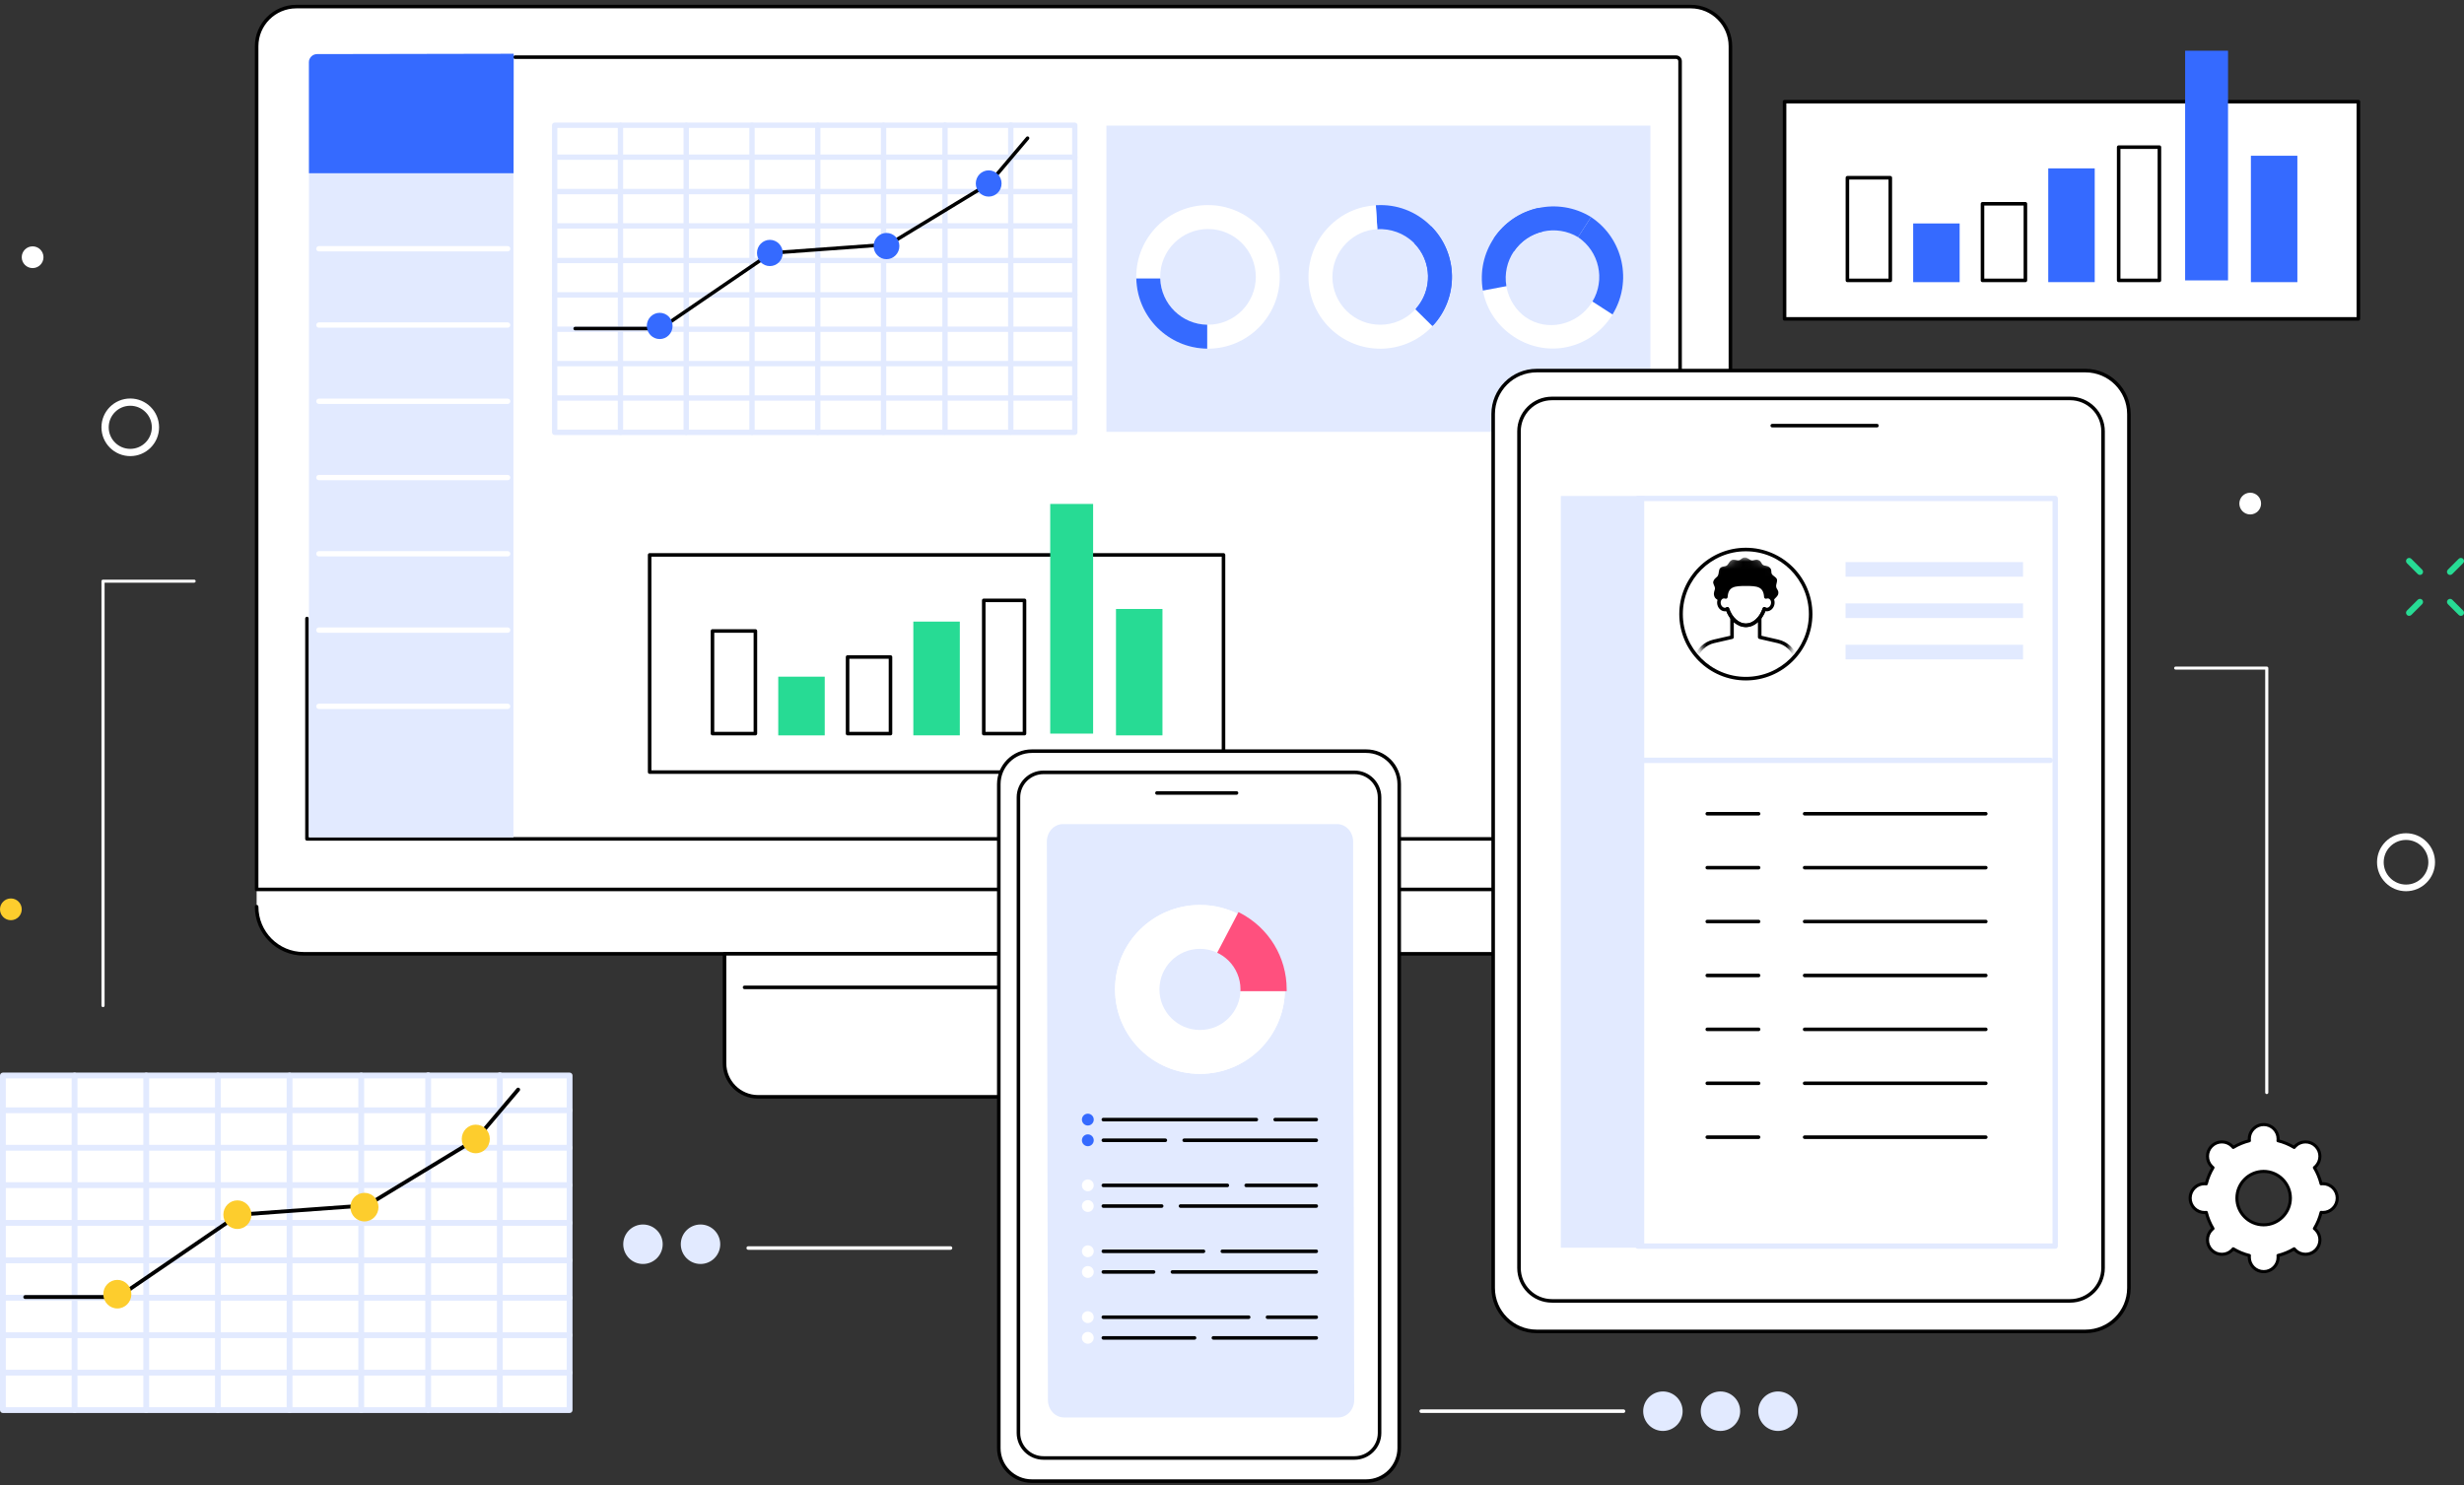 <svg xmlns="http://www.w3.org/2000/svg" width="340" height="205" viewBox="0 0 340 205" fill="none"><rect x="0" y="0" width="340" height="205" fill="#333333" stroke="none"/><path d="M35.413 125.138C35.413 128.729 38.31 131.64 41.885 131.64H232.304C235.878 131.64 238.777 128.729 238.777 125.138V122.755L233.984 120.25H36.983L35.413 122.755V125.138Z" fill="white"></path><path d="M232.303 131.884H41.884C38.181 131.884 35.166 128.857 35.166 125.136C35.166 125 35.276 124.891 35.411 124.891C35.546 124.891 35.657 125 35.657 125.136C35.657 128.586 38.45 131.392 41.883 131.392H232.302C235.735 131.392 238.528 128.585 238.528 125.136C238.528 125 238.638 124.891 238.773 124.891C238.908 124.891 239.019 125 239.019 125.136C239.019 128.856 236.005 131.884 232.301 131.884H232.303Z" fill="black"></path><path d="M99.974 131.641H174.214V146.744C174.214 149.302 172.137 151.38 169.576 151.38H104.611C102.051 151.38 99.973 149.303 99.973 146.744V131.641H99.974Z" fill="white"></path><path d="M169.577 151.625H104.612C101.918 151.625 99.728 149.434 99.728 146.743V131.64C99.728 131.504 99.838 131.395 99.973 131.395H174.215C174.351 131.395 174.46 131.504 174.46 131.64V146.743C174.46 149.435 172.27 151.625 169.577 151.625ZM100.219 131.885V146.743C100.219 149.164 102.189 151.134 104.612 151.134H169.577C171.999 151.134 173.97 149.164 173.97 146.743V131.885H100.22H100.219Z" fill="black"></path><path d="M171.448 136.518H102.739C102.603 136.518 102.494 136.409 102.494 136.273C102.494 136.137 102.604 136.027 102.739 136.027H171.448C171.584 136.027 171.693 136.137 171.693 136.273C171.693 136.409 171.583 136.518 171.448 136.518Z" fill="black"></path><path d="M40.884 0.91H233.302C236.322 0.91 238.774 3.362 238.774 6.38V122.756H35.412V6.38C35.412 3.362 37.865 0.91 40.885 0.91H40.884Z" fill="white"></path><path d="M238.775 123.002H35.413C35.276 123.002 35.167 122.893 35.167 122.757V6.38C35.167 3.228 37.732 0.664 40.885 0.664H233.303C236.456 0.664 239.021 3.228 239.021 6.38V122.755C239.021 122.891 238.911 123.001 238.776 123.001L238.775 123.002ZM35.658 122.51H238.529V6.38C238.529 3.499 236.185 1.155 233.302 1.155H40.884C38.002 1.155 35.657 3.498 35.657 6.38V122.51H35.658Z" fill="black"></path><path d="M231.828 116.025H42.358C42.222 116.025 42.112 115.915 42.112 115.78V85.366C42.112 85.23 42.223 85.121 42.358 85.121C42.493 85.121 42.603 85.231 42.603 85.366V115.535H231.583V8.437C231.583 8.271 231.448 8.135 231.281 8.135H71.061C70.925 8.135 70.815 8.026 70.815 7.89C70.815 7.754 70.926 7.645 71.061 7.645H231.281C231.718 7.645 232.074 8 232.074 8.438V115.782C232.074 115.918 231.963 116.027 231.828 116.027V116.025Z" fill="black"></path><path d="M168.826 76.586H89.642V106.561H168.826V76.586Z" fill="white"></path><path d="M168.827 106.806H89.642C89.506 106.806 89.397 106.697 89.397 106.561V76.585C89.397 76.449 89.507 76.34 89.642 76.34H168.827C168.963 76.34 169.072 76.449 169.072 76.585V106.561C169.072 106.697 168.962 106.806 168.827 106.806ZM89.888 106.314H168.581V76.829H89.888V106.314Z" fill="black"></path><path d="M104.235 101.494H98.314C98.178 101.494 98.069 101.385 98.069 101.249V87.081C98.069 86.945 98.179 86.836 98.314 86.836H104.235C104.371 86.836 104.48 86.945 104.48 87.081V101.249C104.48 101.385 104.37 101.494 104.235 101.494ZM98.559 101.004H103.989V87.326H98.559V101.004Z" fill="black"></path><path d="M113.556 93.637H107.635V101.25H113.556V93.637Z" fill="#27DB94"></path><path d="M113.802 101.494H107.389V93.391H113.802V101.494ZM107.881 101.003H113.311V93.882H107.881V101.003Z" fill="#27DB94"></path><path d="M122.876 101.495H116.955C116.819 101.495 116.71 101.386 116.71 101.25V90.675C116.71 90.539 116.82 90.43 116.955 90.43H122.876C123.012 90.43 123.121 90.539 123.121 90.675V101.25C123.121 101.386 123.011 101.495 122.876 101.495ZM117.2 101.005H122.631V90.921H117.2V101.005Z" fill="black"></path><path d="M132.195 86.035H126.274V101.244H132.195V86.035Z" fill="#27DB94"></path><path d="M132.442 101.489H126.029V85.789H132.442V101.489ZM126.52 100.998H131.95V86.281H126.52V100.998Z" fill="#27DB94"></path><path d="M141.368 101.494H135.745C135.609 101.494 135.5 101.385 135.5 101.249V82.859C135.5 82.722 135.61 82.613 135.745 82.613H141.368C141.504 82.613 141.614 82.722 141.614 82.859V101.249C141.614 101.385 141.503 101.494 141.368 101.494ZM135.99 101.004H141.122V83.105H135.99V101.004Z" fill="black"></path><path d="M150.837 69.551H144.916V101.249H150.837V69.551Z" fill="#27DB94"></path><path d="M160.158 84.293H154.237V101.247H160.158V84.293Z" fill="#27DB94"></path><path d="M160.405 101.492H153.992V84.047H160.405V101.492ZM154.483 101.002H159.913V84.538H154.483V101.002Z" fill="#27DB94"></path><path d="M227.734 17.336H152.671V59.602H227.734V17.336Z" fill="#E2EAFF"></path><path d="M166.688 28.305C161.22 28.305 156.788 32.74 156.788 38.213C156.788 43.685 161.22 48.121 166.688 48.121C172.156 48.121 176.588 43.685 176.588 38.213C176.588 32.74 172.156 28.305 166.688 28.305ZM166.688 44.816C163.045 44.816 160.09 41.859 160.09 38.213C160.09 34.566 163.045 31.61 166.688 31.61C170.332 31.61 173.286 34.566 173.286 38.213C173.286 41.859 170.332 44.816 166.688 44.816Z" fill="white"></path><path d="M160.096 38.438H156.794C156.911 43.771 161.235 48.064 166.579 48.123V44.817C163.059 44.76 160.212 41.946 160.096 38.438Z" fill="#356AFF"></path><path d="M195.425 42.553C197.705 39.945 197.587 35.976 195.087 33.509C193.712 32.151 191.841 31.535 190.053 31.63L189.837 28.333L189.992 28.319C192.674 28.177 195.343 29.12 197.406 31.157C201.201 34.904 201.337 40.96 197.784 44.871L195.425 42.553Z" fill="#356AFF"></path><path d="M197.692 44.972C197.601 45.072 197.6 45.078 197.504 45.175C193.664 49.071 187.396 49.114 183.503 45.272C179.61 41.429 179.567 35.156 183.406 31.26C185.21 29.428 187.474 28.462 189.853 28.336L190.054 31.627C188.469 31.71 186.959 32.36 185.757 33.58C183.198 36.176 183.226 40.358 185.822 42.919C188.416 45.479 192.593 45.45 195.153 42.854C195.248 42.758 195.336 42.67 195.424 42.569L197.693 44.971L197.692 44.972Z" fill="white"></path><path d="M195.302 42.685L197.653 45.006C201.312 41.127 201.245 35.031 197.483 31.234L195.164 33.588C197.629 36.103 197.682 40.107 195.302 42.685Z" fill="#356AFF"></path><path d="M208.932 46.497C213.512 49.486 219.431 48.187 222.396 43.59C225.362 38.992 223.998 33.194 219.404 30.227C214.81 27.259 209.035 28.511 206.069 33.108C203.104 37.706 204.393 43.534 208.932 46.497ZM217.658 32.668C220.719 34.646 221.599 38.734 219.623 41.797C217.646 44.861 213.486 45.856 210.501 43.764C207.877 41.924 206.765 37.854 208.742 34.791C210.719 31.727 214.597 30.69 217.659 32.668H217.658Z" fill="white"></path><path d="M219.736 41.612L222.51 43.405C225.303 38.861 223.996 32.906 219.538 29.957L217.747 32.734C220.672 34.693 221.54 38.603 219.736 41.613V41.612Z" fill="#356AFF"></path><path d="M217.754 32.733L219.545 29.956C215.005 27.161 209.055 28.47 206.107 32.93L208.882 34.723C210.839 31.795 214.747 30.927 217.754 32.733Z" fill="#356AFF"></path><path d="M212.932 31.94L212.322 28.691C207.106 29.791 203.689 34.837 204.618 40.103L207.863 39.494C207.27 36.021 209.508 32.7 212.932 31.94Z" fill="#356AFF"></path><path d="M148.309 17.285H76.539V59.668H148.309V17.285Z" fill="white"></path><path d="M148.308 60.037H76.538C76.335 60.037 76.17 59.872 76.17 59.669V17.286C76.17 17.083 76.335 16.918 76.538 16.918H148.308C148.511 16.918 148.676 17.083 148.676 17.286V59.669C148.676 59.872 148.511 60.037 148.308 60.037ZM76.906 59.301H147.939V17.654H76.906V59.301Z" fill="#E2EAFF"></path><path d="M148.308 55.294H76.538C76.335 55.294 76.17 55.129 76.17 54.926C76.17 54.724 76.335 54.559 76.538 54.559H148.308C148.511 54.559 148.676 54.724 148.676 54.926C148.676 55.129 148.511 55.294 148.308 55.294Z" fill="#E2EAFF"></path><path d="M148.308 50.552H76.538C76.335 50.552 76.17 50.387 76.17 50.184C76.17 49.981 76.335 49.816 76.538 49.816H148.308C148.511 49.816 148.676 49.981 148.676 50.184C148.676 50.387 148.511 50.552 148.308 50.552Z" fill="#E2EAFF"></path><path d="M148.308 45.806H76.538C76.335 45.806 76.17 45.641 76.17 45.438C76.17 45.235 76.335 45.07 76.538 45.07H148.308C148.511 45.07 148.676 45.235 148.676 45.438C148.676 45.641 148.511 45.806 148.308 45.806Z" fill="#E2EAFF"></path><path d="M148.308 41.068H76.538C76.335 41.068 76.17 40.903 76.17 40.7C76.17 40.497 76.335 40.332 76.538 40.332H148.308C148.511 40.332 148.676 40.497 148.676 40.7C148.676 40.903 148.511 41.068 148.308 41.068Z" fill="#E2EAFF"></path><path d="M148.308 36.322H76.538C76.335 36.322 76.17 36.157 76.17 35.954C76.17 35.751 76.335 35.586 76.538 35.586H148.308C148.511 35.586 148.676 35.751 148.676 35.954C148.676 36.157 148.511 36.322 148.308 36.322Z" fill="#E2EAFF"></path><path d="M148.308 31.544H76.538C76.335 31.544 76.17 31.379 76.17 31.177C76.17 30.974 76.335 30.809 76.538 30.809H148.308C148.511 30.809 148.676 30.974 148.676 31.177C148.676 31.379 148.511 31.544 148.308 31.544Z" fill="#E2EAFF"></path><path d="M148.308 26.806H76.538C76.335 26.806 76.17 26.641 76.17 26.438C76.17 26.235 76.335 26.07 76.538 26.07H148.308C148.511 26.07 148.676 26.235 148.676 26.438C148.676 26.641 148.511 26.806 148.308 26.806Z" fill="#E2EAFF"></path><path d="M148.308 22.06H76.538C76.335 22.06 76.17 21.895 76.17 21.692C76.17 21.489 76.335 21.324 76.538 21.324H148.308C148.511 21.324 148.676 21.489 148.676 21.692C148.676 21.895 148.511 22.06 148.308 22.06Z" fill="#E2EAFF"></path><path d="M85.614 60.037C85.411 60.037 85.246 59.872 85.246 59.669V17.286C85.246 17.083 85.411 16.918 85.614 16.918C85.817 16.918 85.982 17.083 85.982 17.286V59.669C85.982 59.872 85.817 60.037 85.614 60.037Z" fill="#E2EAFF"></path><path d="M94.69 60.037C94.487 60.037 94.322 59.872 94.322 59.669V17.286C94.322 17.083 94.487 16.918 94.69 16.918C94.893 16.918 95.058 17.083 95.058 17.286V59.669C95.058 59.872 94.893 60.037 94.69 60.037Z" fill="#E2EAFF"></path><path d="M103.766 60.037C103.563 60.037 103.398 59.872 103.398 59.669V17.286C103.398 17.083 103.563 16.918 103.766 16.918C103.969 16.918 104.134 17.083 104.134 17.286V59.669C104.134 59.872 103.969 60.037 103.766 60.037Z" fill="#E2EAFF"></path><path d="M112.844 60.037C112.641 60.037 112.476 59.872 112.476 59.669V17.286C112.476 17.083 112.641 16.918 112.844 16.918C113.047 16.918 113.212 17.083 113.212 17.286V59.669C113.212 59.872 113.047 60.037 112.844 60.037Z" fill="#E2EAFF"></path><path d="M121.919 60.037C121.716 60.037 121.551 59.872 121.551 59.669V17.286C121.551 17.083 121.716 16.918 121.919 16.918C122.122 16.918 122.287 17.083 122.287 17.286V59.669C122.287 59.872 122.122 60.037 121.919 60.037Z" fill="#E2EAFF"></path><path d="M130.396 60.007C130.193 60.007 130.028 59.842 130.028 59.639V17.255C130.028 17.052 130.193 16.887 130.396 16.887C130.599 16.887 130.764 17.052 130.764 17.255V59.638C130.764 59.84 130.599 60.005 130.396 60.005V60.007Z" fill="#E2EAFF"></path><path d="M139.472 60.007C139.269 60.007 139.104 59.842 139.104 59.639V17.255C139.104 17.052 139.269 16.887 139.472 16.887C139.675 16.887 139.84 17.052 139.84 17.255V59.638C139.84 59.84 139.675 60.005 139.472 60.005V60.007Z" fill="#E2EAFF"></path><path d="M91.141 45.591H79.369C79.233 45.591 79.123 45.482 79.123 45.346C79.123 45.21 79.234 45.101 79.369 45.101H91.065L106.257 34.714C106.293 34.69 106.334 34.675 106.378 34.672L122.584 33.489L136.334 25.131L141.605 18.911C141.692 18.807 141.848 18.795 141.95 18.882C142.054 18.969 142.066 19.124 141.979 19.228L136.683 25.478C136.666 25.498 136.646 25.516 136.623 25.529L122.788 33.938C122.755 33.958 122.717 33.971 122.679 33.973L106.479 35.155L91.278 45.547C91.237 45.575 91.189 45.589 91.14 45.589L91.141 45.591Z" fill="black"></path><path d="M106.233 36.725C107.215 36.725 108.011 35.914 108.011 34.913C108.011 33.913 107.215 33.102 106.233 33.102C105.251 33.102 104.455 33.913 104.455 34.913C104.455 35.914 105.251 36.725 106.233 36.725Z" fill="#356AFF"></path><path d="M122.324 35.772C123.306 35.772 124.102 34.96 124.102 33.96C124.102 32.959 123.306 32.148 122.324 32.148C121.343 32.148 120.547 32.959 120.547 33.96C120.547 34.96 121.343 35.772 122.324 35.772Z" fill="#356AFF"></path><path d="M136.425 27.135C137.407 27.135 138.203 26.324 138.203 25.323C138.203 24.323 137.407 23.512 136.425 23.512C135.443 23.512 134.647 24.323 134.647 25.323C134.647 26.324 135.443 27.135 136.425 27.135Z" fill="#356AFF"></path><path d="M91.03 46.795C92.012 46.795 92.808 45.984 92.808 44.984C92.808 43.983 92.012 43.172 91.03 43.172C90.048 43.172 89.252 43.983 89.252 44.984C89.252 45.984 90.048 46.795 91.03 46.795Z" fill="#356AFF"></path><path d="M70.848 8.176H42.634V115.578H70.848V8.176Z" fill="#E2EAFF"></path><path d="M70.051 34.701H44.004C43.801 34.701 43.636 34.536 43.636 34.333C43.636 34.13 43.801 33.965 44.004 33.965H70.051C70.254 33.965 70.419 34.13 70.419 34.333C70.419 34.536 70.254 34.701 70.051 34.701Z" fill="white"></path><path d="M70.051 45.228H44.004C43.801 45.228 43.636 45.063 43.636 44.86C43.636 44.657 43.801 44.492 44.004 44.492H70.051C70.254 44.492 70.419 44.657 70.419 44.86C70.419 45.063 70.254 45.228 70.051 45.228Z" fill="white"></path><path d="M70.051 55.751H44.004C43.801 55.751 43.636 55.586 43.636 55.383C43.636 55.181 43.801 55.016 44.004 55.016H70.051C70.254 55.016 70.419 55.181 70.419 55.383C70.419 55.586 70.254 55.751 70.051 55.751Z" fill="white"></path><path d="M70.051 66.279H44.004C43.801 66.279 43.636 66.114 43.636 65.911C43.636 65.708 43.801 65.543 44.004 65.543H70.051C70.254 65.543 70.419 65.708 70.419 65.911C70.419 66.114 70.254 66.279 70.051 66.279Z" fill="white"></path><path d="M70.051 76.798H44.004C43.801 76.798 43.636 76.633 43.636 76.43C43.636 76.228 43.801 76.062 44.004 76.062H70.051C70.254 76.062 70.419 76.228 70.419 76.43C70.419 76.633 70.254 76.798 70.051 76.798Z" fill="white"></path><path d="M70.051 87.329H44.004C43.801 87.329 43.636 87.165 43.636 86.962C43.636 86.759 43.801 86.594 44.004 86.594H70.051C70.254 86.594 70.419 86.759 70.419 86.962C70.419 87.165 70.254 87.329 70.051 87.329Z" fill="white"></path><path d="M70.051 97.853H44.004C43.801 97.853 43.636 97.688 43.636 97.485C43.636 97.282 43.801 97.117 44.004 97.117H70.051C70.254 97.117 70.419 97.282 70.419 97.485C70.419 97.688 70.254 97.853 70.051 97.853Z" fill="white"></path><path d="M42.632 23.913H70.867L70.886 7.418L43.751 7.466C43.13 7.466 42.627 7.968 42.627 8.587L42.632 23.912V23.913Z" fill="#356AFF"></path><path d="M142.377 204.414H188.519C191.034 204.414 193.073 202.376 193.073 199.861V108.223C193.073 105.708 191.034 103.67 188.519 103.67H142.377C139.861 103.67 137.822 105.708 137.822 108.223V199.861C137.822 202.376 139.861 204.414 142.377 204.414Z" fill="white"></path><path d="M188.518 204.662H142.376C139.729 204.662 137.575 202.509 137.575 199.863V108.225C137.575 105.578 139.729 103.426 142.376 103.426H188.518C191.166 103.426 193.319 105.578 193.319 108.225V199.863C193.319 202.509 191.166 204.662 188.518 204.662ZM142.376 103.917C140 103.917 138.067 105.85 138.067 108.225V199.863C138.067 202.238 140.001 204.17 142.376 204.17H188.518C190.895 204.17 192.828 202.237 192.828 199.863V108.225C192.828 105.849 190.894 103.917 188.518 103.917H142.376Z" fill="black"></path><path d="M186.912 201.223H143.985C142.08 201.223 140.533 199.676 140.533 197.772V110.048C140.533 108.144 142.08 106.597 143.985 106.597H186.912C188.816 106.597 190.363 108.144 190.363 110.048V197.772C190.363 199.676 188.816 201.223 186.912 201.223Z" fill="white"></path><path d="M186.911 201.467H143.984C141.945 201.467 140.287 199.81 140.287 197.772V110.047C140.287 108.009 141.945 106.352 143.984 106.352H186.911C188.95 106.352 190.608 108.009 190.608 110.047V197.772C190.608 199.81 188.95 201.467 186.911 201.467ZM143.984 106.842C142.216 106.842 140.778 108.28 140.778 110.047V197.772C140.778 199.539 142.216 200.977 143.984 200.977H186.911C188.679 200.977 190.117 199.539 190.117 197.772V110.047C190.117 108.28 188.679 106.842 186.911 106.842H143.984Z" fill="black"></path><path d="M170.624 109.69H159.644C159.508 109.69 159.398 109.58 159.398 109.444C159.398 109.308 159.509 109.199 159.644 109.199H170.624C170.761 109.199 170.87 109.308 170.87 109.444C170.87 109.58 170.759 109.69 170.624 109.69Z" fill="black"></path><path d="M186.715 135.715L186.866 193.2C186.869 194.54 185.876 195.628 184.648 195.628H146.818C145.594 195.628 144.602 194.547 144.599 193.213L144.452 116.164C144.45 114.825 145.444 113.739 146.67 113.739H184.498C185.724 113.739 186.716 114.822 186.716 116.16V135.715H186.715Z" fill="#E2EAFF"></path><path d="M165.58 136.554H177.298C177.298 142.991 172.052 148.209 165.58 148.209C159.108 148.209 153.862 142.991 153.862 136.554C153.862 130.117 159.108 124.899 165.58 124.899C167.536 124.899 169.38 125.376 171.001 126.219L165.58 136.553V136.554Z" fill="white"></path><path d="M171.001 126.22L177.298 136.554C177.298 142.991 172.052 148.209 165.58 148.209C159.108 148.209 153.862 142.991 153.862 136.554C153.862 130.117 159.108 124.899 165.58 124.899C167.536 124.899 169.38 125.376 171.001 126.219V126.22Z" fill="white"></path><path d="M171.001 126.215C174.744 128.162 177.298 132.058 177.298 136.549H165.58L171.001 126.215Z" fill="#FF507E"></path><path d="M177.544 136.794H165.175L170.898 125.883L171.116 125.997C175.082 128.059 177.545 132.103 177.545 136.548V136.794H177.544ZM165.986 136.302H177.049C176.962 132.217 174.707 128.517 171.104 126.546L165.986 136.302Z" fill="#FF507E"></path><path d="M165.58 142.152C168.669 142.152 171.173 139.646 171.173 136.555C171.173 133.463 168.669 130.957 165.58 130.957C162.491 130.957 159.987 133.463 159.987 136.555C159.987 139.646 162.491 142.152 165.58 142.152Z" fill="#E2EAFF"></path><path d="M150.924 154.521C150.924 154.972 150.558 155.338 150.107 155.338C149.657 155.338 149.291 154.972 149.291 154.521C149.291 154.069 149.657 153.703 150.107 153.703C150.558 153.703 150.924 154.069 150.924 154.521Z" fill="#356AFF"></path><path d="M181.627 154.764H175.956C175.82 154.764 175.711 154.654 175.711 154.519C175.711 154.384 175.821 154.274 175.956 154.274H181.627C181.763 154.274 181.873 154.383 181.873 154.519C181.873 154.655 181.762 154.764 181.627 154.764Z" fill="black"></path><path d="M173.358 154.764H152.246C152.11 154.764 152.001 154.654 152.001 154.519C152.001 154.384 152.111 154.274 152.246 154.274H173.358C173.494 154.274 173.603 154.383 173.603 154.519C173.603 154.655 173.493 154.764 173.358 154.764Z" fill="black"></path><path d="M150.924 157.376C150.924 157.827 150.558 158.193 150.107 158.193C149.657 158.193 149.291 157.827 149.291 157.376C149.291 156.924 149.657 156.559 150.107 156.559C150.558 156.559 150.924 156.924 150.924 157.376Z" fill="#356AFF"></path><path d="M181.628 157.62H163.403C163.267 157.62 163.157 157.51 163.157 157.374C163.157 157.238 163.268 157.129 163.403 157.129H181.628C181.764 157.129 181.873 157.24 181.873 157.374C181.873 157.509 181.763 157.62 181.628 157.62Z" fill="black"></path><path d="M160.804 157.62H152.246C152.11 157.62 152.001 157.51 152.001 157.374C152.001 157.238 152.111 157.129 152.246 157.129H160.804C160.94 157.129 161.049 157.24 161.049 157.374C161.049 157.509 160.939 157.62 160.804 157.62Z" fill="black"></path><path d="M150.922 163.596C150.923 163.144 150.558 162.778 150.107 162.777C149.656 162.777 149.29 163.142 149.289 163.593C149.289 164.045 149.654 164.411 150.104 164.412C150.555 164.412 150.921 164.047 150.922 163.596Z" fill="white"></path><path d="M181.627 163.846H171.959C171.823 163.846 171.714 163.737 171.714 163.601C171.714 163.465 171.824 163.356 171.959 163.356H181.627C181.763 163.356 181.873 163.465 181.873 163.601C181.873 163.737 181.762 163.846 181.627 163.846Z" fill="black"></path><path d="M169.36 163.846H152.245C152.109 163.846 152 163.737 152 163.601C152 163.465 152.11 163.356 152.245 163.356H169.36C169.496 163.356 169.605 163.465 169.605 163.601C169.605 163.737 169.495 163.846 169.36 163.846Z" fill="black"></path><path d="M150.921 166.451C150.922 166 150.557 165.633 150.106 165.633C149.655 165.632 149.289 165.997 149.288 166.449C149.288 166.9 149.653 167.266 150.104 167.267C150.554 167.268 150.92 166.902 150.921 166.451Z" fill="white"></path><path d="M181.628 166.698H162.895C162.759 166.698 162.649 166.589 162.649 166.453C162.649 166.317 162.76 166.207 162.895 166.207H181.628C181.764 166.207 181.873 166.317 181.873 166.453C181.873 166.589 181.762 166.698 181.628 166.698Z" fill="black"></path><path d="M160.296 166.698H152.245C152.109 166.698 152 166.589 152 166.453C152 166.317 152.11 166.207 152.245 166.207H160.296C160.432 166.207 160.542 166.317 160.542 166.453C160.542 166.589 160.431 166.698 160.296 166.698Z" fill="black"></path><path d="M150.109 173.513C150.56 173.513 150.926 173.148 150.926 172.696C150.926 172.245 150.56 171.879 150.109 171.879C149.659 171.879 149.293 172.245 149.293 172.696C149.293 173.148 149.659 173.513 150.109 173.513Z" fill="white"></path><path d="M181.628 172.944H168.665C168.529 172.944 168.42 172.834 168.42 172.699C168.42 172.564 168.53 172.453 168.665 172.453H181.628C181.764 172.453 181.873 172.563 181.873 172.699C181.873 172.835 181.763 172.944 181.628 172.944Z" fill="black"></path><path d="M166.066 172.944H152.246C152.11 172.944 152.001 172.834 152.001 172.699C152.001 172.564 152.111 172.453 152.246 172.453H166.066C166.202 172.453 166.312 172.563 166.312 172.699C166.312 172.835 166.201 172.944 166.066 172.944Z" fill="black"></path><path d="M150.109 176.369C150.56 176.369 150.926 176.003 150.926 175.552C150.926 175.1 150.56 174.735 150.109 174.735C149.659 174.735 149.293 175.1 149.293 175.552C149.293 176.003 149.659 176.369 150.109 176.369Z" fill="white"></path><path d="M181.628 175.795H161.779C161.643 175.795 161.533 175.686 161.533 175.55C161.533 175.414 161.644 175.305 161.779 175.305H181.628C181.764 175.305 181.873 175.414 181.873 175.55C181.873 175.686 181.763 175.795 181.628 175.795Z" fill="black"></path><path d="M159.181 175.795H152.246C152.11 175.795 152.001 175.686 152.001 175.55C152.001 175.414 152.111 175.305 152.246 175.305H159.181C159.317 175.305 159.426 175.414 159.426 175.55C159.426 175.686 159.316 175.795 159.181 175.795Z" fill="black"></path><path d="M150.922 181.787C150.923 181.336 150.558 180.969 150.107 180.969C149.656 180.968 149.29 181.333 149.289 181.785C149.289 182.236 149.654 182.602 150.104 182.603C150.555 182.604 150.921 182.238 150.922 181.787Z" fill="white"></path><path d="M181.627 182.038H174.9C174.764 182.038 174.654 181.928 174.654 181.792C174.654 181.656 174.765 181.547 174.9 181.547H181.627C181.763 181.547 181.872 181.657 181.872 181.792C181.872 181.927 181.762 182.038 181.627 182.038Z" fill="black"></path><path d="M172.301 182.038H152.244C152.108 182.038 151.999 181.928 151.999 181.792C151.999 181.656 152.109 181.547 152.244 181.547H172.301C172.437 181.547 172.546 181.657 172.546 181.792C172.546 181.927 172.436 182.038 172.301 182.038Z" fill="black"></path><path d="M150.921 184.642C150.922 184.191 150.557 183.825 150.106 183.824C149.655 183.824 149.289 184.189 149.288 184.64C149.288 185.091 149.653 185.458 150.104 185.458C150.554 185.459 150.92 185.094 150.921 184.642Z" fill="white"></path><path d="M181.627 184.893H167.432C167.296 184.893 167.187 184.784 167.187 184.648C167.187 184.512 167.297 184.403 167.432 184.403H181.627C181.763 184.403 181.872 184.512 181.872 184.648C181.872 184.784 181.762 184.893 181.627 184.893Z" fill="black"></path><path d="M164.833 184.893H152.245C152.109 184.893 152 184.784 152 184.648C152 184.512 152.11 184.403 152.245 184.403H164.833C164.969 184.403 165.078 184.512 165.078 184.648C165.078 184.784 164.968 184.893 164.833 184.893Z" fill="black"></path><path d="M212.032 183.754H287.768C291.079 183.754 293.764 181.071 293.764 177.761V57.142C293.764 53.832 291.079 51.149 287.768 51.149H212.032C208.721 51.149 206.037 53.832 206.037 57.142V177.761C206.037 181.071 208.721 183.754 212.032 183.754Z" fill="white"></path><path d="M287.767 183.998H212.032C208.59 183.998 205.791 181.199 205.791 177.759V57.141C205.791 53.7 208.591 50.902 212.032 50.902H287.767C291.208 50.902 294.008 53.702 294.008 57.141V177.759C294.008 181.2 291.207 183.998 287.767 183.998ZM212.032 51.393C208.861 51.393 206.282 53.971 206.282 57.141V177.759C206.282 180.929 208.861 183.507 212.032 183.507H287.767C290.937 183.507 293.517 180.929 293.517 177.759V57.141C293.517 53.971 290.937 51.393 287.767 51.393H212.032Z" fill="black"></path><path d="M214.146 179.543H285.651C288.16 179.543 290.194 177.51 290.194 175.001V59.533C290.194 57.025 288.16 54.991 285.651 54.991L214.146 54.991C211.637 54.991 209.603 57.025 209.603 59.533V175.001C209.603 177.51 211.637 179.543 214.146 179.543Z" fill="white"></path><path d="M285.651 179.788H214.146C211.505 179.788 209.357 177.641 209.357 175.001V59.533C209.357 56.893 211.505 54.746 214.146 54.746H285.651C288.292 54.746 290.44 56.893 290.44 59.533V175.001C290.44 177.641 288.292 179.788 285.651 179.788ZM214.146 55.237C211.776 55.237 209.848 57.164 209.848 59.533V175.001C209.848 177.37 211.776 179.298 214.146 179.298H285.651C288.021 179.298 289.949 177.37 289.949 175.001V59.533C289.949 57.164 288.021 55.237 285.651 55.237H214.146Z" fill="black"></path><path d="M259 58.99H244.546C244.41 58.99 244.301 58.881 244.301 58.745C244.301 58.609 244.411 58.5 244.546 58.5H259C259.136 58.5 259.245 58.609 259.245 58.745C259.245 58.881 259.135 58.99 259 58.99Z" fill="black"></path><path d="M283.591 68.797H226.002V171.979H283.591V68.797Z" fill="white"></path><path d="M283.592 172.348H226.003C225.8 172.348 225.635 172.183 225.635 171.98V68.798C225.635 68.595 225.8 68.43 226.003 68.43H283.592C283.795 68.43 283.96 68.595 283.96 68.798V171.98C283.96 172.183 283.795 172.348 283.592 172.348ZM226.372 171.611H283.224V69.164H226.372V171.611Z" fill="#E2EAFF"></path><path d="M242.664 112.553H235.581C235.445 112.553 235.336 112.443 235.336 112.308C235.336 112.173 235.446 112.062 235.581 112.062H242.664C242.8 112.062 242.91 112.172 242.91 112.308C242.91 112.444 242.799 112.553 242.664 112.553Z" fill="black"></path><path d="M274.015 112.553H249.017C248.881 112.553 248.771 112.443 248.771 112.308C248.771 112.173 248.882 112.062 249.017 112.062H274.015C274.151 112.062 274.26 112.172 274.26 112.308C274.26 112.444 274.15 112.553 274.015 112.553Z" fill="black"></path><path d="M242.664 119.994H235.581C235.445 119.994 235.336 119.885 235.336 119.749C235.336 119.613 235.446 119.504 235.581 119.504H242.664C242.8 119.504 242.91 119.613 242.91 119.749C242.91 119.885 242.799 119.994 242.664 119.994Z" fill="black"></path><path d="M274.015 119.994H249.017C248.881 119.994 248.771 119.885 248.771 119.749C248.771 119.613 248.882 119.504 249.017 119.504H274.015C274.151 119.504 274.26 119.613 274.26 119.749C274.26 119.885 274.15 119.994 274.015 119.994Z" fill="black"></path><path d="M242.664 127.432H235.581C235.445 127.432 235.336 127.322 235.336 127.187C235.336 127.052 235.446 126.941 235.581 126.941H242.664C242.8 126.941 242.91 127.051 242.91 127.187C242.91 127.323 242.799 127.432 242.664 127.432Z" fill="black"></path><path d="M274.015 127.432H249.017C248.881 127.432 248.771 127.322 248.771 127.187C248.771 127.052 248.882 126.941 249.017 126.941H274.015C274.151 126.941 274.26 127.051 274.26 127.187C274.26 127.323 274.15 127.432 274.015 127.432Z" fill="black"></path><path d="M242.664 134.873H235.581C235.445 134.873 235.336 134.764 235.336 134.628C235.336 134.492 235.446 134.383 235.581 134.383H242.664C242.8 134.383 242.91 134.492 242.91 134.628C242.91 134.764 242.799 134.873 242.664 134.873Z" fill="black"></path><path d="M274.015 134.873H249.017C248.881 134.873 248.771 134.764 248.771 134.628C248.771 134.492 248.882 134.383 249.017 134.383H274.015C274.151 134.383 274.26 134.492 274.26 134.628C274.26 134.764 274.15 134.873 274.015 134.873Z" fill="black"></path><path d="M242.664 142.311H235.581C235.445 142.311 235.336 142.202 235.336 142.066C235.336 141.93 235.446 141.82 235.581 141.82H242.664C242.8 141.82 242.91 141.93 242.91 142.066C242.91 142.202 242.799 142.311 242.664 142.311Z" fill="black"></path><path d="M274.015 142.311H249.017C248.881 142.311 248.771 142.202 248.771 142.066C248.771 141.93 248.882 141.82 249.017 141.82H274.015C274.151 141.82 274.26 141.93 274.26 142.066C274.26 142.202 274.15 142.311 274.015 142.311Z" fill="black"></path><path d="M242.664 149.756H235.581C235.445 149.756 235.336 149.646 235.336 149.511C235.336 149.376 235.446 149.266 235.581 149.266H242.664C242.8 149.266 242.91 149.375 242.91 149.511C242.91 149.647 242.799 149.756 242.664 149.756Z" fill="black"></path><path d="M274.015 149.756H249.017C248.881 149.756 248.771 149.646 248.771 149.511C248.771 149.376 248.882 149.266 249.017 149.266H274.015C274.151 149.266 274.26 149.375 274.26 149.511C274.26 149.647 274.15 149.756 274.015 149.756Z" fill="black"></path><path d="M242.664 157.194H235.581C235.445 157.194 235.336 157.084 235.336 156.948C235.336 156.812 235.446 156.703 235.581 156.703H242.664C242.8 156.703 242.91 156.812 242.91 156.948C242.91 157.084 242.799 157.194 242.664 157.194Z" fill="black"></path><path d="M274.015 157.194H249.017C248.881 157.194 248.771 157.084 248.771 156.948C248.771 156.812 248.882 156.703 249.017 156.703H274.015C274.151 156.703 274.26 156.812 274.26 156.948C274.26 157.084 274.15 157.194 274.015 157.194Z" fill="black"></path><path d="M226.882 68.449H215.374V172.2H226.882V68.449Z" fill="#E2EAFF"></path><path d="M282.913 105.306H226.642C226.439 105.306 226.274 105.141 226.274 104.938C226.274 104.735 226.439 104.57 226.642 104.57H282.913C283.116 104.57 283.281 104.735 283.281 104.938C283.281 105.141 283.116 105.306 282.913 105.306Z" fill="#E2EAFF"></path><path d="M254.663 79.594H279.158V77.577H254.663V79.594Z" fill="#E2EAFF"></path><path d="M254.663 85.297H279.158V83.28H254.663V85.297Z" fill="#E2EAFF"></path><path d="M254.663 91.004H279.158V88.987H254.663V91.004Z" fill="#E2EAFF"></path><path d="M240.906 93.665C245.844 93.665 249.847 89.675 249.847 84.754C249.847 79.833 245.844 75.844 240.906 75.844C235.968 75.844 231.965 79.833 231.965 84.754C231.965 89.675 235.968 93.665 240.906 93.665Z" fill="white"></path><path d="M240.906 93.909C235.841 93.909 231.719 89.802 231.719 84.753C231.719 79.704 235.84 75.598 240.906 75.598C245.973 75.598 250.093 79.704 250.093 84.753C250.093 89.802 245.973 93.909 240.906 93.909ZM240.906 76.087C236.112 76.087 232.211 79.974 232.211 84.752C232.211 89.53 236.112 93.418 240.906 93.418C245.701 93.418 249.602 89.53 249.602 84.752C249.602 79.974 245.701 76.087 240.906 76.087Z" fill="black"></path><mask id="mask0_665_4405" style="mask-type:luminance" maskUnits="userSpaceOnUse" x="233" y="76" width="16" height="17"><path d="M240.907 92.562C245.232 92.562 248.739 89.068 248.739 84.758C248.739 80.447 245.232 76.953 240.907 76.953C236.582 76.953 233.076 80.447 233.076 84.758C233.076 89.068 236.582 92.562 240.907 92.562Z" fill="white"></path></mask><g mask="url(#mask0_665_4405)"><path d="M245.388 81.882C245.351 82.326 244.934 82.497 244.787 82.785C244.638 83.077 244.822 83.334 244.491 83.777C244.168 84.21 243.813 84.011 243.548 84.198C243.29 84.38 243.094 84.714 242.797 84.839C242.512 84.961 242.163 84.858 241.851 84.921C241.551 84.981 241.249 85.214 240.934 85.215C240.632 85.215 240.345 84.915 240.036 84.857C239.727 84.798 239.487 85.052 239.206 84.946C238.642 84.733 238.781 84.462 238.529 84.297C238.267 84.126 237.77 84.174 237.47 83.878C237.124 83.538 237.378 83.249 237.216 82.986C237.047 82.716 236.659 82.729 236.529 82.207C236.407 81.721 236.657 81.493 236.639 81.169C236.621 80.849 236.308 80.546 236.423 80.232C236.599 79.749 236.908 79.723 237.055 79.436C237.204 79.144 237.132 78.711 237.327 78.449C237.585 78.103 238.002 78.242 238.267 78.053C238.525 77.872 238.564 77.532 238.92 77.314C239.24 77.118 239.648 77.388 239.96 77.326C240.26 77.265 240.352 76.931 240.783 76.938C241.151 76.944 241.384 77.275 241.693 77.335C242.002 77.394 242.232 77.142 242.619 77.288C243.053 77.451 243.02 77.804 243.273 77.969C243.535 78.141 243.852 78.021 244.184 78.316C244.544 78.636 244.335 78.974 244.499 79.236C244.668 79.507 245.091 79.645 245.19 79.945C245.289 80.251 245.05 80.629 245.088 80.952C245.137 81.368 245.429 81.4 245.389 81.881L245.388 81.882Z" fill="black"></path><path d="M248.779 96.165H233.037C232.964 96.165 232.894 96.133 232.848 96.076C232.801 96.019 232.782 95.945 232.795 95.873L233.757 90.812C234.126 89.534 235.146 88.572 236.423 88.279L238.752 87.744V84.769C238.752 84.633 238.862 84.523 238.997 84.523H242.817C242.953 84.523 243.062 84.633 243.062 84.769V87.744L245.391 88.279C246.668 88.572 247.688 89.534 248.052 90.79C248.054 90.797 248.056 90.804 248.057 90.812L249.019 95.873C249.032 95.945 249.013 96.019 248.966 96.076C248.919 96.133 248.85 96.165 248.777 96.165H248.779ZM233.333 95.675H248.481L247.578 90.917C247.26 89.838 246.381 89.012 245.281 88.76L242.762 88.181C242.651 88.155 242.571 88.056 242.571 87.941V85.015H239.242V87.941C239.242 88.056 239.163 88.155 239.052 88.181L236.532 88.76C235.428 89.013 234.547 89.844 234.233 90.928L233.332 95.675H233.333Z" fill="black"></path><path d="M244.076 82.366C243.939 82.331 243.799 82.345 243.669 82.394C243.559 80.649 242.365 80.629 240.907 80.629C239.45 80.629 238.255 80.649 238.146 82.394C238.017 82.345 237.877 82.331 237.739 82.366C237.33 82.467 237.095 82.939 237.215 83.42C237.335 83.901 237.763 84.209 238.173 84.107C238.239 84.09 238.3 84.064 238.356 84.03C238.777 85.319 239.761 86.304 240.906 86.304C242.052 86.304 243.035 85.318 243.457 84.03C243.513 84.065 243.574 84.091 243.64 84.107C244.049 84.209 244.477 83.901 244.598 83.42C244.718 82.94 244.483 82.467 244.073 82.366H244.076Z" fill="white"></path><path d="M240.907 86.548C239.787 86.548 238.728 85.674 238.21 84.348C237.677 84.467 237.127 84.081 236.977 83.478C236.898 83.159 236.942 82.825 237.101 82.563C237.234 82.34 237.441 82.185 237.679 82.126C237.761 82.106 237.843 82.097 237.928 82.101C238.168 80.383 239.56 80.383 240.907 80.383C242.254 80.383 243.646 80.383 243.886 82.101C243.969 82.1 244.053 82.106 244.133 82.126C244.373 82.185 244.578 82.341 244.713 82.564C244.872 82.826 244.916 83.16 244.837 83.479C244.686 84.082 244.138 84.469 243.604 84.349C243.085 85.675 242.027 86.549 240.907 86.549V86.548ZM238.356 83.783C238.385 83.783 238.414 83.788 238.442 83.799C238.512 83.824 238.567 83.881 238.591 83.952C239.003 85.211 239.934 86.057 240.908 86.057C241.882 86.057 242.814 85.211 243.225 83.952C243.249 83.881 243.304 83.824 243.374 83.799C243.444 83.772 243.522 83.78 243.587 83.819C243.625 83.841 243.663 83.858 243.701 83.868C243.976 83.936 244.274 83.708 244.361 83.359C244.409 83.166 244.384 82.969 244.293 82.817C244.246 82.74 244.16 82.639 244.016 82.603C243.933 82.583 243.844 82.589 243.756 82.622C243.684 82.65 243.601 82.641 243.536 82.599C243.47 82.557 243.428 82.485 243.423 82.408C243.33 80.945 242.452 80.873 240.907 80.873C239.362 80.873 238.482 80.945 238.391 82.408C238.386 82.486 238.344 82.558 238.278 82.599C238.212 82.641 238.131 82.649 238.057 82.622C237.969 82.589 237.881 82.582 237.798 82.603C237.654 82.639 237.568 82.74 237.521 82.817C237.43 82.969 237.405 83.166 237.453 83.359C237.54 83.708 237.836 83.937 238.113 83.868C238.152 83.858 238.189 83.842 238.228 83.819C238.267 83.795 238.311 83.783 238.355 83.783H238.356Z" fill="black"></path><path d="M240.907 86.547C239.721 86.547 238.601 85.565 238.123 84.104C238.08 83.976 238.151 83.836 238.28 83.794C238.409 83.751 238.548 83.822 238.59 83.951C239.003 85.21 239.934 86.056 240.907 86.056C241.881 86.056 242.813 85.21 243.225 83.951C243.267 83.823 243.406 83.752 243.535 83.794C243.664 83.836 243.735 83.975 243.692 84.104C243.214 85.565 242.095 86.547 240.907 86.547Z" fill="black"></path></g><path d="M245.34 197.49C246.843 197.49 248.062 196.27 248.062 194.766C248.062 193.262 246.843 192.043 245.34 192.043C243.838 192.043 242.619 193.262 242.619 194.766C242.619 196.27 243.838 197.49 245.34 197.49Z" fill="#E2EAFF"></path><path d="M237.4 197.49C238.903 197.49 240.121 196.27 240.121 194.766C240.121 193.262 238.903 192.043 237.4 192.043C235.897 192.043 234.679 193.262 234.679 194.766C234.679 196.27 235.897 197.49 237.4 197.49Z" fill="#E2EAFF"></path><path d="M229.46 197.49C230.963 197.49 232.181 196.27 232.181 194.766C232.181 193.262 230.963 192.043 229.46 192.043C227.957 192.043 226.738 193.262 226.738 194.766C226.738 196.27 227.957 197.49 229.46 197.49Z" fill="#E2EAFF"></path><path d="M96.662 174.447C98.165 174.447 99.383 173.227 99.383 171.723C99.383 170.219 98.165 169 96.662 169C95.159 169 93.941 170.219 93.941 171.723C93.941 173.227 95.159 174.447 96.662 174.447Z" fill="#E2EAFF"></path><path d="M88.721 174.447C90.224 174.447 91.443 173.227 91.443 171.723C91.443 170.219 90.224 169 88.721 169C87.219 169 86 170.219 86 171.723C86 173.227 87.219 174.447 88.721 174.447Z" fill="#E2EAFF"></path><path d="M224.022 195.01H196.111C195.975 195.01 195.865 194.9 195.865 194.765C195.865 194.63 195.976 194.519 196.111 194.519H224.022C224.158 194.519 224.267 194.629 224.267 194.765C224.267 194.901 224.157 195.01 224.022 195.01Z" fill="white"></path><path d="M131.157 172.49H103.246C103.109 172.49 103 172.38 103 172.245C103 172.11 103.111 172 103.246 172H131.157C131.293 172 131.402 172.109 131.402 172.245C131.402 172.381 131.292 172.49 131.157 172.49Z" fill="white"></path><path d="M325.429 14.035H246.244V44.011H325.429V14.035Z" fill="white"></path><path d="M325.43 44.255H246.245C246.109 44.255 246 44.146 246 44.01V14.034C246 13.898 246.11 13.789 246.245 13.789H325.43C325.566 13.789 325.675 13.898 325.675 14.034V44.01C325.675 44.146 325.565 44.255 325.43 44.255ZM246.491 43.763H325.184V14.278H246.491V43.763Z" fill="black"></path><path d="M260.838 38.944H254.917C254.781 38.944 254.672 38.834 254.672 38.698V24.53C254.672 24.394 254.782 24.285 254.917 24.285H260.838C260.974 24.285 261.083 24.394 261.083 24.53V38.698C261.083 38.834 260.973 38.944 260.838 38.944ZM255.162 38.453H260.592V24.776H255.162V38.453Z" fill="black"></path><path d="M270.158 31.086H264.237V38.699H270.158V31.086Z" fill="#356AFF"></path><path d="M270.405 38.943H263.992V30.84H270.405V38.943ZM264.484 38.453H269.914V31.331H264.484V38.453Z" fill="#356AFF"></path><path d="M279.479 38.944H273.559C273.423 38.944 273.313 38.835 273.313 38.699V28.124C273.313 27.988 273.424 27.879 273.559 27.879H279.479C279.615 27.879 279.725 27.988 279.725 28.124V38.699C279.725 38.835 279.614 38.944 279.479 38.944ZM273.804 38.454H279.234V28.37H273.804V38.454Z" fill="black"></path><path d="M288.798 23.484H282.877V38.693H288.798V23.484Z" fill="#356AFF"></path><path d="M289.044 38.938H282.632V23.238H289.044V38.938ZM283.122 38.447H288.552V23.73H283.122V38.447Z" fill="#356AFF"></path><path d="M297.972 38.944H292.349C292.213 38.944 292.103 38.834 292.103 38.698V20.308C292.103 20.172 292.214 20.062 292.349 20.062H297.972C298.108 20.062 298.217 20.172 298.217 20.308V38.698C298.217 38.834 298.107 38.944 297.972 38.944ZM292.594 38.453H297.725V20.554H292.594V38.453Z" fill="black"></path><path d="M307.44 7H301.519V38.698H307.44V7Z" fill="#356AFF"></path><path d="M316.76 21.742H310.84V38.696H316.76V21.742Z" fill="#356AFF"></path><path d="M317.007 38.941H310.594V21.496H317.007V38.941ZM311.085 38.451H316.515V21.988H311.085V38.451Z" fill="#356AFF"></path><path d="M78.6 148.434H0.402V194.613H78.6V148.434Z" fill="white"></path><path d="M78.599 195.016H0.401C0.18 195.016 0 194.836 0 194.615V148.436C0 148.215 0.18 148.035 0.401 148.035H78.599C78.82 148.035 79 148.215 79 148.436V194.615C79 194.836 78.82 195.016 78.599 195.016ZM0.802 194.214H78.197V148.837H0.802V194.214Z" fill="#E2EAFF"></path><path d="M78.599 189.849H0.401C0.18 189.849 0 189.669 0 189.448C0 189.227 0.18 189.047 0.401 189.047H78.599C78.82 189.047 79 189.227 79 189.448C79 189.669 78.82 189.849 78.599 189.849Z" fill="#E2EAFF"></path><path d="M78.599 184.681H0.401C0.18 184.681 0 184.501 0 184.28C0 184.059 0.18 183.879 0.401 183.879H78.599C78.82 183.879 79 184.059 79 184.28C79 184.501 78.82 184.681 78.599 184.681Z" fill="#E2EAFF"></path><path d="M78.599 179.509H0.401C0.18 179.509 0 179.329 0 179.108C0 178.887 0.18 178.707 0.401 178.707H78.599C78.82 178.707 79 178.887 79 179.108C79 179.329 78.82 179.509 78.599 179.509Z" fill="#E2EAFF"></path><path d="M78.599 174.349H0.401C0.18 174.349 0 174.169 0 173.948C0 173.727 0.18 173.547 0.401 173.547H78.599C78.82 173.547 79 173.727 79 173.948C79 174.169 78.82 174.349 78.599 174.349Z" fill="#E2EAFF"></path><path d="M78.599 169.177H0.401C0.18 169.177 0 168.997 0 168.776C0 168.555 0.18 168.375 0.401 168.375H78.599C78.82 168.375 79 168.555 79 168.776C79 168.997 78.82 169.177 78.599 169.177Z" fill="#E2EAFF"></path><path d="M78.599 163.97H0.401C0.18 163.97 0 163.79 0 163.569C0 163.348 0.18 163.168 0.401 163.168H78.599C78.82 163.168 79 163.348 79 163.569C79 163.79 78.82 163.97 78.599 163.97Z" fill="#E2EAFF"></path><path d="M78.599 158.809H0.401C0.18 158.809 0 158.63 0 158.409C0 158.188 0.18 158.008 0.401 158.008H78.599C78.82 158.008 79 158.188 79 158.409C79 158.63 78.82 158.809 78.599 158.809Z" fill="#E2EAFF"></path><path d="M78.599 153.638H0.401C0.18 153.638 0 153.458 0 153.237C0 153.016 0.18 152.836 0.401 152.836H78.599C78.82 152.836 79 153.016 79 153.237C79 153.458 78.82 153.638 78.599 153.638Z" fill="#E2EAFF"></path><path d="M10.29 195.016C10.069 195.016 9.889 194.836 9.889 194.615V148.436C9.889 148.215 10.069 148.035 10.29 148.035C10.511 148.035 10.691 148.215 10.691 148.436V194.615C10.691 194.836 10.511 195.016 10.29 195.016Z" fill="#E2EAFF"></path><path d="M20.179 195.016C19.958 195.016 19.778 194.836 19.778 194.615V148.436C19.778 148.215 19.958 148.035 20.179 148.035C20.401 148.035 20.58 148.215 20.58 148.436V194.615C20.58 194.836 20.401 195.016 20.179 195.016Z" fill="#E2EAFF"></path><path d="M30.068 195.016C29.847 195.016 29.667 194.836 29.667 194.615V148.436C29.667 148.215 29.847 148.035 30.068 148.035C30.289 148.035 30.469 148.215 30.469 148.436V194.615C30.469 194.836 30.289 195.016 30.068 195.016Z" fill="#E2EAFF"></path><path d="M39.958 195.016C39.737 195.016 39.557 194.836 39.557 194.615V148.436C39.557 148.215 39.737 148.035 39.958 148.035C40.179 148.035 40.359 148.215 40.359 148.436V194.615C40.359 194.836 40.179 195.016 39.958 195.016Z" fill="#E2EAFF"></path><path d="M49.846 195.016C49.625 195.016 49.445 194.836 49.445 194.615V148.436C49.445 148.215 49.625 148.035 49.846 148.035C50.068 148.035 50.247 148.215 50.247 148.436V194.615C50.247 194.836 50.068 195.016 49.846 195.016Z" fill="#E2EAFF"></path><path d="M59.082 194.982C58.861 194.982 58.681 194.802 58.681 194.581V148.401C58.681 148.18 58.861 148 59.082 148C59.303 148 59.483 148.18 59.483 148.401V194.58C59.483 194.801 59.303 194.981 59.082 194.981V194.982Z" fill="#E2EAFF"></path><path d="M68.971 194.982C68.75 194.982 68.57 194.802 68.57 194.581V148.401C68.57 148.18 68.75 148 68.971 148C69.192 148 69.372 148.18 69.372 148.401V194.58C69.372 194.801 69.192 194.981 68.971 194.981V194.982Z" fill="#E2EAFF"></path><path d="M16.312 179.278H3.486C3.337 179.278 3.218 179.159 3.218 179.01C3.218 178.862 3.339 178.743 3.486 178.743H16.23L32.782 167.426C32.821 167.4 32.866 167.384 32.913 167.38L50.572 166.092L65.553 156.985L71.296 150.208C71.39 150.095 71.56 150.082 71.672 150.176C71.785 150.271 71.799 150.44 71.704 150.553L65.933 157.363C65.915 157.385 65.893 157.405 65.868 157.419L50.794 166.581C50.758 166.603 50.716 166.616 50.675 166.619L33.024 167.906L16.462 179.229C16.417 179.259 16.365 179.275 16.311 179.275L16.312 179.278Z" fill="black"></path><path d="M32.756 169.616C33.825 169.616 34.693 168.732 34.693 167.642C34.693 166.552 33.825 165.668 32.756 165.668C31.686 165.668 30.819 166.552 30.819 167.642C30.819 168.732 31.686 169.616 32.756 169.616Z" fill="#FDCD2D"></path><path d="M50.288 168.576C51.358 168.576 52.225 167.693 52.225 166.603C52.225 165.513 51.358 164.629 50.288 164.629C49.218 164.629 48.351 165.513 48.351 166.603C48.351 167.693 49.218 168.576 50.288 168.576Z" fill="#FDCD2D"></path><path d="M65.652 159.166C66.722 159.166 67.589 158.283 67.589 157.193C67.589 156.102 66.722 155.219 65.652 155.219C64.582 155.219 63.715 156.102 63.715 157.193C63.715 158.283 64.582 159.166 65.652 159.166Z" fill="#FDCD2D"></path><path d="M16.191 180.588C17.261 180.588 18.128 179.704 18.128 178.614C18.128 177.524 17.261 176.641 16.191 176.641C15.122 176.641 14.254 177.524 14.254 178.614C14.254 179.704 15.122 180.588 16.191 180.588Z" fill="#FDCD2D"></path><path d="M312.353 155.215C311.256 155.215 310.366 156.106 310.366 157.202C310.366 157.283 310.37 157.363 310.384 157.444C309.587 157.641 308.835 157.954 308.15 158.371C308.101 158.308 308.047 158.245 307.989 158.187C307.214 157.413 305.957 157.413 305.178 158.187C304.403 158.962 304.403 160.219 305.178 160.998C305.236 161.056 305.298 161.11 305.361 161.159C304.949 161.844 304.636 162.596 304.435 163.393C304.354 163.384 304.273 163.375 304.193 163.375C303.096 163.375 302.205 164.266 302.205 165.363C302.205 166.459 303.096 167.35 304.193 167.35C304.273 167.35 304.354 167.346 304.435 167.332C304.632 168.129 304.945 168.881 305.361 169.566C305.298 169.615 305.236 169.669 305.178 169.727C304.403 170.501 304.403 171.759 305.178 172.538C305.952 173.313 307.21 173.313 307.989 172.538C308.047 172.48 308.101 172.417 308.15 172.355C308.835 172.766 309.587 173.08 310.384 173.281C310.375 173.362 310.366 173.442 310.366 173.523C310.366 174.62 311.256 175.51 312.353 175.51C313.45 175.51 314.341 174.62 314.341 173.523C314.341 173.442 314.336 173.362 314.323 173.281C315.12 173.084 315.872 172.771 316.556 172.355C316.606 172.417 316.659 172.48 316.718 172.538C317.492 173.313 318.75 173.313 319.529 172.538C320.303 171.764 320.303 170.506 319.529 169.727C319.471 169.669 319.408 169.615 319.345 169.566C319.757 168.881 320.07 168.129 320.272 167.332C320.352 167.341 320.433 167.35 320.513 167.35C321.61 167.35 322.501 166.459 322.501 165.363C322.501 164.266 321.61 163.375 320.513 163.375C320.433 163.375 320.352 163.38 320.272 163.393C320.075 162.596 319.761 161.844 319.345 161.159C319.408 161.11 319.471 161.056 319.529 160.998C320.303 160.224 320.303 158.966 319.529 158.187C318.754 157.413 317.496 157.413 316.718 158.187C316.659 158.245 316.606 158.308 316.556 158.371C315.872 157.959 315.12 157.641 314.323 157.444C314.332 157.363 314.341 157.283 314.341 157.202C314.341 156.106 313.45 155.215 312.353 155.215ZM312.353 161.67C314.39 161.67 316.042 163.321 316.042 165.358C316.042 167.395 314.39 169.047 312.353 169.047C310.316 169.047 308.665 167.395 308.665 165.358C308.665 163.321 310.316 161.67 312.353 161.67Z" fill="white"></path><path d="M302 165.358C302 164.145 302.985 163.16 304.198 163.16C304.225 163.16 304.252 163.16 304.279 163.16C304.467 162.471 304.74 161.813 305.094 161.2C305.071 161.182 305.053 161.164 305.035 161.142C304.18 160.287 304.18 158.89 305.035 158.035C305.89 157.18 307.287 157.18 308.142 158.035C308.16 158.053 308.178 158.075 308.2 158.093C308.818 157.74 309.476 157.466 310.161 157.278C310.161 157.252 310.161 157.225 310.161 157.198C310.161 155.985 311.146 155 312.359 155C313.572 155 314.556 155.985 314.556 157.198C314.556 157.225 314.556 157.252 314.556 157.278C315.241 157.466 315.899 157.74 316.517 158.093C316.535 158.071 316.553 158.053 316.575 158.035C317.43 157.18 318.827 157.18 319.682 158.035C320.537 158.89 320.537 160.287 319.682 161.142C319.664 161.159 319.642 161.177 319.624 161.2C319.977 161.817 320.25 162.475 320.438 163.16C320.465 163.16 320.492 163.16 320.519 163.16C321.732 163.16 322.717 164.145 322.717 165.358C322.717 166.571 321.732 167.556 320.519 167.556C320.492 167.556 320.465 167.556 320.438 167.556C320.25 168.245 319.977 168.903 319.624 169.517C319.646 169.535 319.664 169.552 319.682 169.575C320.537 170.43 320.537 171.826 319.682 172.681C318.827 173.536 317.43 173.536 316.575 172.681C316.557 172.664 316.539 172.641 316.517 172.623C315.899 172.977 315.241 173.25 314.556 173.438C314.556 173.465 314.556 173.492 314.556 173.519C314.556 174.732 313.572 175.716 312.359 175.716C311.146 175.716 310.161 174.732 310.161 173.519C310.161 173.492 310.161 173.465 310.161 173.438C309.476 173.25 308.813 172.977 308.2 172.623C308.182 172.646 308.164 172.664 308.142 172.681C307.287 173.536 305.89 173.536 305.035 172.681C304.18 171.826 304.18 170.43 305.035 169.575C305.053 169.557 305.076 169.539 305.094 169.517C304.74 168.899 304.467 168.241 304.279 167.556C304.252 167.556 304.225 167.556 304.198 167.556C302.985 167.556 302 166.571 302 165.358ZM305.577 161.155C305.577 161.191 305.568 161.231 305.546 161.262C305.138 161.938 304.834 162.668 304.646 163.438C304.619 163.541 304.521 163.608 304.418 163.595C304.337 163.586 304.265 163.581 304.203 163.581C303.222 163.581 302.426 164.378 302.426 165.358C302.426 166.339 303.222 167.135 304.203 167.135C304.265 167.135 304.337 167.131 304.418 167.122C304.525 167.108 304.624 167.176 304.646 167.279C304.838 168.048 305.138 168.778 305.546 169.454C305.599 169.544 305.577 169.664 305.496 169.727C305.434 169.776 305.38 169.821 305.335 169.87C304.641 170.564 304.641 171.688 305.335 172.382C306.029 173.075 307.153 173.075 307.846 172.382C307.891 172.337 307.94 172.283 307.99 172.22C308.057 172.135 308.173 172.113 308.267 172.171C308.943 172.578 309.677 172.883 310.443 173.071C310.546 173.098 310.613 173.196 310.599 173.299C310.59 173.384 310.586 173.451 310.586 173.514C310.586 174.494 311.383 175.291 312.363 175.291C313.343 175.291 314.14 174.494 314.14 173.514C314.14 173.447 314.136 173.38 314.127 173.299C314.113 173.192 314.18 173.093 314.283 173.066C315.049 172.874 315.783 172.574 316.459 172.167C316.548 172.113 316.669 172.135 316.732 172.216C316.781 172.283 316.826 172.332 316.875 172.377C317.569 173.071 318.693 173.071 319.386 172.377C320.08 171.683 320.08 170.56 319.386 169.866C319.342 169.821 319.288 169.772 319.225 169.723C319.14 169.655 319.118 169.539 319.176 169.45C319.583 168.774 319.888 168.044 320.076 167.274C320.103 167.171 320.201 167.104 320.304 167.117C320.385 167.126 320.456 167.131 320.519 167.131C321.499 167.131 322.296 166.334 322.296 165.354C322.296 164.373 321.499 163.577 320.519 163.577C320.452 163.577 320.385 163.581 320.304 163.59C320.197 163.603 320.098 163.536 320.076 163.433C319.883 162.663 319.583 161.934 319.176 161.258C319.122 161.168 319.14 161.047 319.225 160.985C319.288 160.936 319.342 160.886 319.386 160.842C320.08 160.148 320.08 159.024 319.386 158.33C318.693 157.637 317.569 157.637 316.875 158.33C316.83 158.375 316.786 158.429 316.732 158.492C316.665 158.577 316.548 158.599 316.459 158.541C315.783 158.133 315.049 157.829 314.283 157.641C314.18 157.614 314.109 157.516 314.127 157.408C314.136 157.328 314.14 157.256 314.14 157.193C314.14 156.213 313.343 155.416 312.363 155.416C311.383 155.416 310.586 156.213 310.586 157.193C310.586 157.261 310.59 157.328 310.599 157.408C310.613 157.511 310.546 157.614 310.443 157.641C309.677 157.834 308.943 158.133 308.267 158.541C308.178 158.594 308.057 158.572 307.99 158.492C307.94 158.429 307.896 158.375 307.846 158.33C307.153 157.637 306.029 157.637 305.335 158.33C304.641 159.024 304.641 160.148 305.335 160.842C305.38 160.886 305.434 160.931 305.496 160.985C305.55 161.025 305.577 161.088 305.577 161.15L305.577 161.155ZM308.455 165.358C308.455 163.21 310.205 161.459 312.354 161.459C314.503 161.459 316.253 163.21 316.253 165.358C316.253 167.507 314.503 169.257 312.354 169.257C310.205 169.257 308.455 167.507 308.455 165.358ZM315.832 165.358C315.832 163.442 314.27 161.88 312.354 161.88C310.438 161.88 308.876 163.442 308.876 165.358C308.876 167.274 310.438 168.836 312.354 168.836C314.27 168.836 315.832 167.274 315.832 165.358Z" fill="black"></path><path d="M313 150.796L313 92.209C313 92.093 312.903 92 312.784 92L300.216 92C300.097 92 300 92.093 300 92.209C300 92.324 300.097 92.418 300.216 92.418L312.568 92.418L312.568 150.791C312.568 150.907 312.664 151 312.784 151C312.903 151 313 150.907 313 150.791L313 150.796Z" fill="white"></path><path d="M14 138.796L14 80.209C14 80.093 14.097 80 14.216 80L26.784 80C26.904 80 27 80.093 27 80.209C27 80.324 26.904 80.418 26.784 80.418L14.432 80.418L14.432 138.791C14.432 138.907 14.336 139 14.216 139C14.097 139 14 138.907 14 138.791L14 138.796Z" fill="white"></path><circle cx="310.5" cy="69.5" r="1.5" fill="white"></circle><circle cx="1.5" cy="125.5" r="1.5" fill="#FDCD2D"></circle><circle cx="4.5" cy="35.5" r="1.5" fill="white"></circle><circle cx="17.975" cy="58.975" r="3.475" stroke="white"></circle><path d="M332 123C330.934 123 329.928 122.583 329.173 121.827C328.417 121.07 328 120.069 328 118.997C328 117.926 328.417 116.925 329.173 116.168C330.733 114.611 333.267 114.611 334.827 116.168C335.583 116.925 336 117.926 336 118.997C336 120.069 335.583 121.07 334.827 121.827C334.072 122.583 333.07 123 332 123ZM332 115.923C331.211 115.923 330.423 116.221 329.822 116.822C329.242 117.403 328.919 118.18 328.919 119.002C328.919 119.823 329.238 120.6 329.822 121.181C330.402 121.761 331.179 122.084 332 122.084C332.821 122.084 333.593 121.765 334.178 121.181C334.758 120.6 335.081 119.823 335.081 119.002C335.081 118.18 334.762 117.407 334.178 116.822C333.577 116.221 332.789 115.923 332 115.923Z" fill="white"></path><path d="M332.431 84.999C332.32 84.999 332.21 84.957 332.126 84.874C331.958 84.706 331.958 84.435 332.126 84.268L333.62 82.774C333.787 82.606 334.058 82.606 334.226 82.774C334.393 82.942 334.393 83.212 334.226 83.38L332.732 84.874C332.648 84.957 332.537 84.999 332.427 84.999H332.431Z" fill="#27DB94"></path><path d="M338.079 79.351C337.969 79.351 337.858 79.309 337.774 79.225C337.607 79.058 337.607 78.787 337.774 78.619L339.268 77.126C339.436 76.958 339.706 76.958 339.874 77.126C340.042 77.293 340.042 77.564 339.874 77.731L338.38 79.225C338.296 79.309 338.186 79.351 338.075 79.351H338.079Z" fill="#27DB94"></path><path d="M339.576 84.999C339.465 84.999 339.355 84.957 339.271 84.874L337.777 83.38C337.609 83.212 337.609 82.942 337.777 82.774C337.945 82.606 338.215 82.606 338.383 82.774L339.877 84.268C340.045 84.435 340.045 84.706 339.877 84.874C339.793 84.957 339.683 84.999 339.572 84.999H339.576Z" fill="#27DB94"></path><path d="M333.925 79.351C333.814 79.351 333.704 79.309 333.62 79.225L332.126 77.731C331.958 77.564 331.958 77.293 332.126 77.126C332.293 76.958 332.564 76.958 332.732 77.126L334.226 78.619C334.393 78.787 334.393 79.058 334.226 79.225C334.142 79.309 334.031 79.351 333.921 79.351H333.925Z" fill="#27DB94"></path></svg>